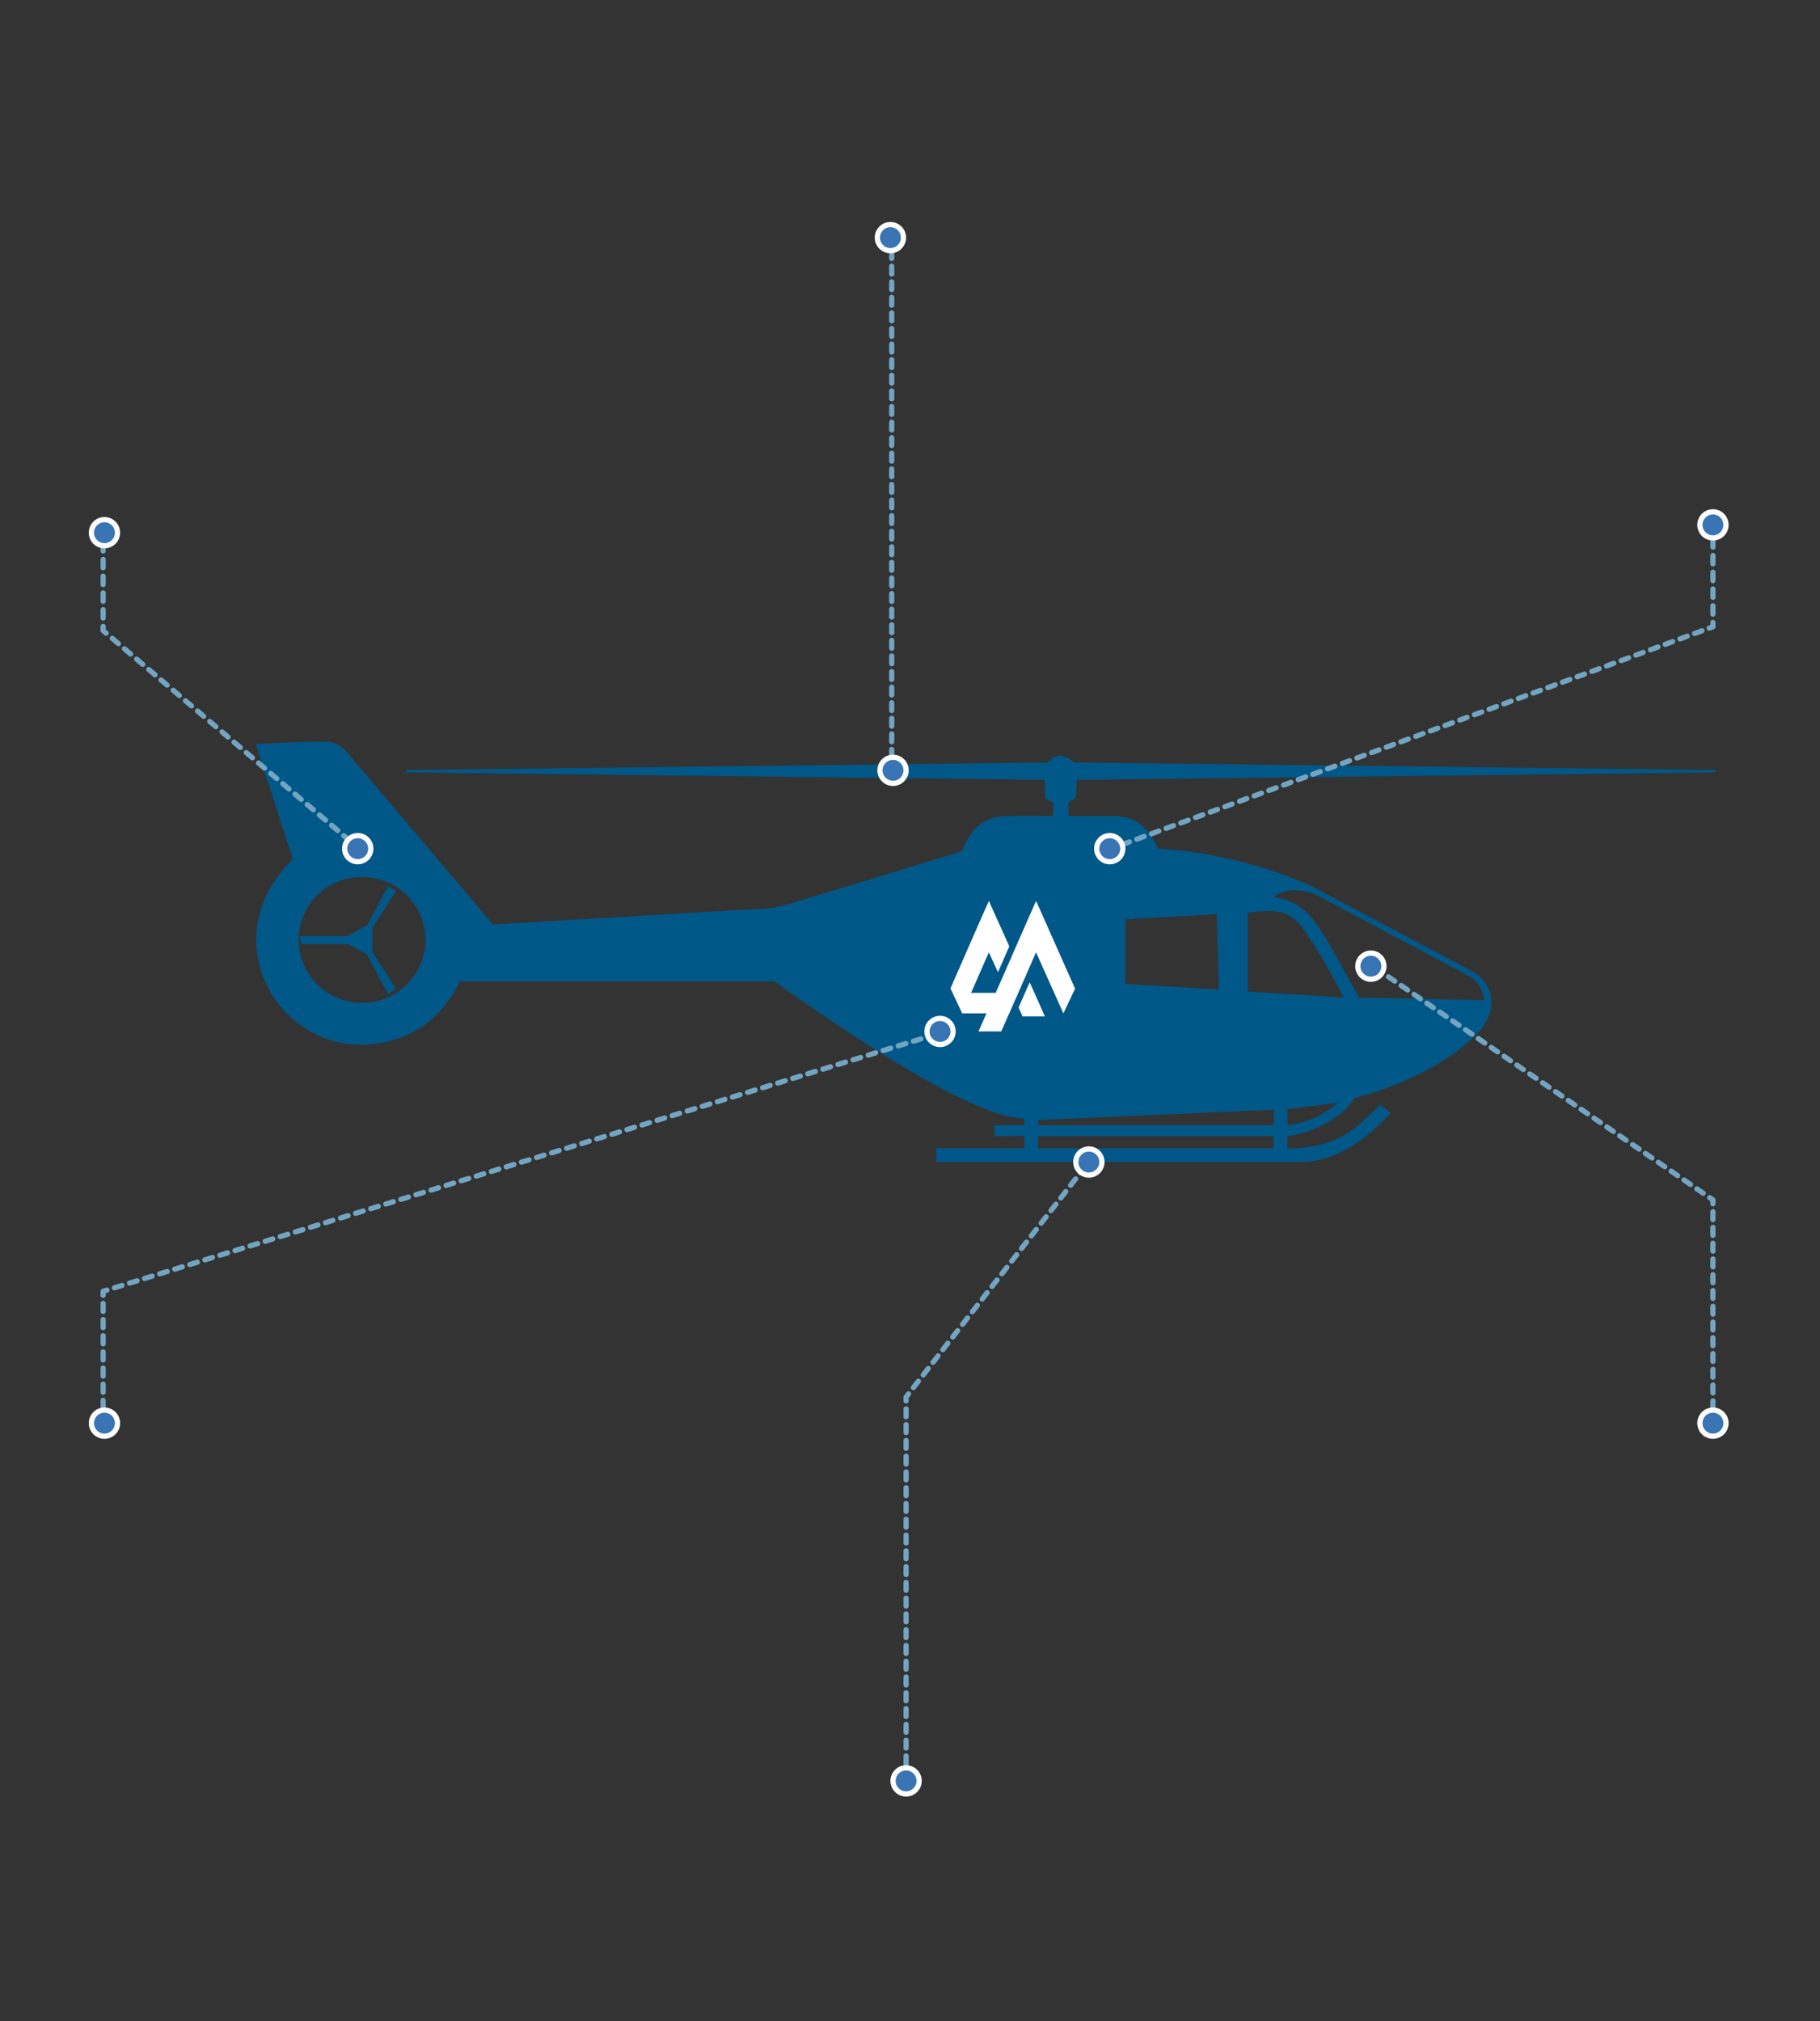 <svg xmlns="http://www.w3.org/2000/svg" width="697" height="774" fill="none"><rect width="100%" height="100%" fill="#333333" stroke="none"/><path fill="#005889" d="M493.059 439.787c12.786 0 21.71-3.346 29.975-11.384 1.892-1.838 3.815-3.63 5.575-5.315l3.923 3.069c-8.536 9.784-20.911 18.76-34.255 18.829H358.574v-5.207h33.743v-4.73c-3.807-.192-7.474.184-11.25 0l-.272-4.115h11.507v-2.585c-22.858 0-85.732-45.564-95.726-52.525H176.039c-6.28 13.098-16.6 21.436-31.13 23.721-11.747 1.846-22.602-1.023-31.921-8.592-17.5-14.222-21.625-42.042-.815-61.856L98 284.955s21.338-1.246 27.37-.892c3.226.193 5.753 1.915 7.854 4.408 16.833 19.951 55.555 65.562 55.555 65.562l105.425-6.184c4.171-.415 8.28-1.769 12.328-2.984 19.601-5.915 39.178-11.922 58.756-17.914 1.093-.338 2.148-.807 3.288-1.238.581-1.315 1.054-2.63 1.713-3.853 3.288-6.069 8.11-9.323 15.375-9.323 5.676-.13 11.352-.03 17.516-.03.085-1.785.163-3.377.248-5.146l-3.032-1.569c-.116-2.246-.232-4.384-.38-7.153l-244.547-2.861v-.885l245.594-2.884c3.412-3.538 6.87-3.269 10.242 0 81.94.961 163.818 1.915 245.695 2.876v.9c-81.412.954-162.825 1.9-244.617 2.861-.139 2.539-.256 4.662-.372 6.931-.946.584-1.884 1.169-2.869 1.784v5.146l17.81.03c8.134 0 13.328 4.831 16.469 12.422 3.52.308 7.11.477 10.661.969 16.864 2.331 31.96 6.354 47.49 13.068l63.339 33.536c8.878 6.407 7.126 16.083 1.954 21.99-3.753 4.292-16.98 17.467-48.173 26.013 0 0-1.737 2.969-4.745 5.422-5.978 4.954-12.964 8.107-20.904 9.1v4.73h.016Zm-378.645-79.839c.024 13.445 10.824 24.136 24.354 24.09 13.422-.038 24.292-10.968 24.207-24.328-.078-13.153-10.956-23.852-24.261-23.852-13.615 0-24.323 10.615-24.3 24.09Zm373.411-16.375c14.833 2.2 17.485 11.899 32.705 38.45l47.986 1.031c-.55-3.746-2.302-6.646-4.908-8.722l-58.795-31.282c-4.574-2.254-12.622-3.538-16.98.531l-.008-.008Zm-56.841 8.461v24.759l35.837 2.146c-.287-9.938-.558-19.183-.837-28.836-11.879.654-23.3 1.285-34.992 1.931h-.008Zm83.599 29.989c-2.59-5.669-13.592-25.021-17.826-29.082-5.846-5.599-12.436-4.061-18.949-3.399v30.143l36.775 2.33v.008Zm-117.025 57.764h90.12v-4.73h-90.12v4.73Zm90.267-14.799c-30.192 1.308-60.059 2.608-90.158 3.915v2.046h90.158v-5.961Zm5.226 5.954c7.405-1.023 13.592-3.585 19.221-8.607-6.699.83-12.894 1.607-19.221 2.392v6.215Z"></path><path fill="#005889" d="M151.562 378.631c-.985.684-1.791 1.238-2.97 2.061-2.908-5.5-5.699-10.768-8.033-15.176a6054.844 6054.844 0 0 1-7.342-3.984h-17.833c-.125-.869-.249-1.8-.419-3.038H133c2.597-1.423 4.753-2.607 7.683-4.215 2.272-4.3 5.017-9.484 7.87-14.883 1.093.607 1.939 1.077 3.125 1.738-3.264 5.138-6.389 10.076-9.072 14.306v9.115c2.536 3.984 5.691 8.93 8.963 14.076h-.007Z"></path><mask id="mask0_121_5620" width="559" height="161" x="98" y="284" maskUnits="userSpaceOnUse" style="mask-type:alpha"><path fill="#005889" d="M493.059 439.787c12.786 0 21.71-3.346 29.975-11.384 1.892-1.838 3.815-3.63 5.575-5.315l3.923 3.069c-8.536 9.784-20.911 18.76-34.255 18.829H358.574v-5.207h33.743v-4.73c-3.807-.192-7.474.184-11.25 0l-.272-4.115h11.507v-2.585c-22.858 0-85.732-45.564-95.726-52.525H176.039c-6.28 13.098-16.6 21.436-31.13 23.721-11.747 1.846-22.602-1.023-31.921-8.592-17.5-14.222-21.625-42.042-.815-61.856L98 284.955s21.338-1.246 27.37-.892c3.226.193 5.753 1.915 7.854 4.408 16.833 19.951 55.555 65.562 55.555 65.562l105.425-6.184c4.171-.415 8.28-1.769 12.328-2.984 19.601-5.915 39.178-11.922 58.756-17.914 1.093-.338 2.148-.807 3.288-1.238.581-1.315 1.054-2.63 1.713-3.853 3.288-6.069 8.11-9.323 15.375-9.323 5.676-.13 11.352-.03 17.516-.03.085-1.785.163-3.377.248-5.146l-3.032-1.569c-.116-2.246-.232-4.384-.38-7.153l-244.547-2.861v-.885l245.594-2.884c3.412-3.538 6.87-3.269 10.242 0 81.94.961 163.818 1.915 245.695 2.876v.9c-81.412.954-162.825 1.9-244.617 2.861-.139 2.539-.256 4.662-.372 6.931-.946.584-1.884 1.169-2.869 1.784v5.146l17.81.03c8.134 0 13.328 4.831 16.469 12.422 3.52.308 7.11.477 10.661.969 16.864 2.331 31.96 6.354 47.49 13.068l63.339 33.536c8.878 6.407 7.126 16.083 1.954 21.99-3.753 4.292-16.98 17.467-48.173 26.013 0 0-1.737 2.969-4.745 5.422-5.978 4.954-12.964 8.107-20.904 9.1v4.73h.016Zm-378.645-79.839c.024 13.445 10.824 24.136 24.354 24.09 13.422-.038 24.292-10.968 24.207-24.328-.078-13.153-10.956-23.852-24.261-23.852-13.615 0-24.323 10.615-24.3 24.09Zm373.411-16.375c14.833 2.2 17.485 11.899 32.705 38.45l47.986 1.031c-.55-3.746-2.302-6.646-4.908-8.722l-58.795-31.282c-4.574-2.254-12.622-3.538-16.98.531l-.008-.008Zm-56.841 8.461v24.759l35.837 2.146c-.287-9.938-.558-19.183-.837-28.836-11.879.654-23.3 1.285-34.992 1.931h-.008Zm83.599 29.989c-2.59-5.669-13.592-25.021-17.826-29.082-5.846-5.599-12.436-4.061-18.949-3.399v30.143l36.775 2.33v.008Zm-117.025 57.764h90.12v-4.73h-90.12v4.73Zm90.267-14.799c-30.192 1.308-60.059 2.608-90.158 3.915v2.046h90.158v-5.961Zm5.226 5.954c7.405-1.023 13.592-3.585 19.221-8.607-6.699.83-12.894 1.607-19.221 2.392v6.215Z"></path></mask><path fill="#fff" d="M371.893 380.213c2.248-5.112 4.479-10.233 6.727-15.345l.154.036c1.167 2.459 2.28 4.945 3.419 7.417 1.44-3.305 2.884-6.602 4.338-9.899-2.584-5.817-5.252-11.596-7.818-17.422-4.956 11.149-9.81 22.341-14.713 33.512 1.484 3.191 2.99 6.37 4.483 9.557 4.28 0 8.56-.005 12.84 0v-7.848c-3.14-.017-6.285 0-9.43-.008ZM394.349 376.202c-1.489 3.178-2.805 6.44-4.276 9.627a289.46 289.46 0 0 1 1.528 3.406h8.551c-1.93-4.348-3.856-8.697-5.803-13.033Z"></path><path fill="#fff" d="M411.587 378.31c-4.942-11.096-9.863-22.205-14.801-33.301-4.713 10.64-9.359 21.311-14.037 31.968A3336.277 3336.277 0 0 0 374.724 395c2.906-.018 5.812.004 8.719-.013 1.016-2.302 2.018-4.612 3.052-6.905h.022c3.436-7.786 6.842-15.59 10.251-23.393 3.499 7.799 6.979 15.603 10.482 23.397 1.422-2.968 2.791-5.962 4.213-8.93.12-.259.314-.565.124-.846Z"></path><path fill="#73A5C2" d="M40.5 203a1 1 0 0 0-2 0h2Zm-1 38.5h-1a1 1 0 0 0 .352.761l.648-.761Zm303-150a1 1 0 0 0-2 0h2Zm314.5 110a1 1 0 0 0-2 0h2Zm-1 38.5.346.938A1 1 0 0 0 657 240h-1ZM347 535l-.79-.614c-.136.176-.21.392-.21.614h1Zm308 9a1 1 0 0 0 2 0h-2Zm1-84.5h1c0-.329-.162-.637-.433-.824l-.567.824Zm-236.71-15.886a1.002 1.002 0 0 0-.176-1.404 1.002 1.002 0 0 0-1.404.176l1.58 1.228ZM38.5 544a1 1 0 0 0 2 0h-2Zm1-49.5-.295-.956a1 1 0 0 0-.705.956h1Zm-1-289.896a1 1 0 0 0 2 0h-2Zm2 3.208a1 1 0 0 0-2 0h2Zm-2 3.209a1 1 0 0 0 2 0h-2Zm2 3.208a1 1 0 0 0-2 0h2Zm-2 3.208a1 1 0 1 0 2 0h-2Zm2 3.209a1 1 0 0 0-2 0h2Zm-2 3.208a1 1 0 0 0 2 0h-2Zm2 3.208a1 1 0 0 0-2 0h2Zm-2 3.209a1 1 0 0 0 2 0h-2Zm2 3.208a1 1 0 0 0-2 0h2Zm-2 3.209a1 1 0 0 0 2 0h-2Zm2 3.208a1 1 0 0 0-2 0h2Zm-.482 3.359a1 1 0 0 0 1.297-1.522l-1.297 1.522Zm3.63.466a1 1 0 1 0-1.297 1.522l1.297-1.522Zm1.037 3.51a1 1 0 1 0 1.297-1.522l-1.297 1.522Zm3.63.466a1 1 0 1 0-1.297 1.523l1.297-1.523Zm1.037 3.511a1 1 0 0 0 1.297-1.523l-1.297 1.523Zm3.63.465a1 1 0 0 0-1.297 1.523l1.297-1.523Zm1.036 3.511a1 1 0 1 0 1.297-1.523l-1.297 1.523Zm3.63.466a1 1 0 1 0-1.297 1.522l1.297-1.522Zm1.037 3.51a1 1 0 1 0 1.297-1.522l-1.297 1.522Zm3.63.466a1 1 0 0 0-1.297 1.522l1.297-1.522Zm1.037 3.51a1 1 0 0 0 1.297-1.522l-1.297 1.522Zm3.63.466a1 1 0 1 0-1.297 1.522l1.297-1.522Zm1.036 3.51a1 1 0 1 0 1.297-1.522l-1.297 1.522Zm3.63.466a1 1 0 0 0-1.296 1.522l1.297-1.522Zm1.037 3.511a1 1 0 0 0 1.297-1.523l-1.297 1.523Zm3.63.465a1 1 0 0 0-1.297 1.523l1.297-1.523Zm1.037 3.511a1 1 0 1 0 1.297-1.523l-1.297 1.523Zm3.63.466a1 1 0 1 0-1.297 1.522l1.297-1.522Zm1.036 3.51a1 1 0 1 0 1.297-1.522l-1.297 1.522Zm3.63.466a1 1 0 0 0-1.296 1.522l1.297-1.522Zm1.037 3.51a1 1 0 0 0 1.297-1.522l-1.297 1.522Zm3.63.466a1 1 0 1 0-1.297 1.522l1.297-1.522Zm1.037 3.51a1 1 0 1 0 1.297-1.522l-1.297 1.522Zm3.63.466a1 1 0 1 0-1.297 1.522l1.297-1.522Zm1.036 3.511a1 1 0 0 0 1.297-1.523l-1.297 1.523Zm3.63.465a1 1 0 0 0-1.296 1.523l1.297-1.523Zm1.037 3.511a1.001 1.001 0 0 0 1.297-1.523l-1.297 1.523Zm3.63.465a1.001 1.001 0 0 0-1.297 1.523l1.297-1.523Zm1.036 3.511a1 1 0 0 0 1.298-1.522l-1.298 1.522Zm3.631.466a1 1 0 1 0-1.297 1.522l1.297-1.522Zm1.036 3.51a1 1 0 0 0 1.297-1.522l-1.297 1.522Zm3.631.466a1 1 0 0 0-1.298 1.522l1.298-1.522Zm1.036 3.51a1 1 0 1 0 1.297-1.522l-1.297 1.522Zm3.63.466a1 1 0 0 0-1.297 1.522l1.297-1.522Zm1.036 3.51a1 1 0 1 0 1.298-1.522l-1.298 1.522Zm3.631.466a1 1 0 1 0-1.297 1.523l1.297-1.523Zm1.036 3.511a1 1 0 0 0 1.297-1.523l-1.297 1.523Zm3.631.465a1 1 0 0 0-1.298 1.523l1.298-1.523Zm1.036 3.511a1 1 0 0 0 1.297-1.523l-1.297 1.523Zm3.63.466a1 1 0 1 0-1.297 1.522l1.297-1.522Zm1.036 3.51a1 1 0 0 0 1.298-1.522l-1.298 1.522Zm3.631.466a1 1 0 0 0-1.297 1.522l1.297-1.522ZM340.5 92.993a1 1 0 0 0 2 0h-2Zm2 2.985a1 1 0 0 0-2 0h2Zm-2 2.985a1 1 0 0 0 2 0h-2Zm2 2.986a1 1 0 1 0-2 0h2Zm-2 2.985a1 1 0 0 0 2 0h-2Zm2 2.985a1 1 0 0 0-2 0h2Zm-2 2.985a1 1 0 1 0 2 0h-2Zm2 2.986a1 1 0 1 0-2 0h2Zm-2 2.985a1 1 0 0 0 2 0h-2Zm2 2.985a1 1 0 0 0-2 0h2Zm-2 2.986a1 1 0 0 0 2 0h-2Zm2 2.985a1 1 0 0 0-2 0h2Zm-2 2.985a1 1 0 0 0 2 0h-2Zm2 2.985a1 1 0 0 0-2 0h2Zm-2 2.986a1 1 0 0 0 2 0h-2Zm2 2.985a1 1 0 0 0-2 0h2Zm-2 2.985a1 1 0 1 0 2 0h-2Zm2 2.986a1 1 0 1 0-2 0h2Zm-2 2.985a1 1 0 0 0 2 0h-2Zm2 2.985a1 1 0 0 0-2 0h2Zm-2 2.986a1 1 0 0 0 2 0h-2Zm2 2.985a1 1 0 0 0-2 0h2Zm-2 2.985a1 1 0 0 0 2 0h-2Zm2 2.985a1 1 0 0 0-2 0h2Zm-2 2.986a1 1 0 0 0 2 0h-2Zm2 2.985a1 1 0 0 0-2 0h2Zm-2 2.985a1 1 0 1 0 2 0h-2Zm2 2.986a1 1 0 1 0-2 0h2Zm-2 2.985a1 1 0 0 0 2 0h-2Zm2 2.985a1 1 0 0 0-2 0h2Zm-2 2.985a1 1 0 1 0 2 0h-2Zm2 2.986a1 1 0 1 0-2 0h2Zm-2 2.985a1 1 0 0 0 2 0h-2Zm2 2.985a1 1 0 0 0-2 0h2Zm-2 2.986a1 1 0 0 0 2 0h-2Zm2 2.985a1 1 0 0 0-2 0h2Zm-2 2.985a1 1 0 0 0 2 0h-2Zm2 2.985a1 1 0 0 0-2 0h2Zm-2 2.986a1 1 0 0 0 2 0h-2Zm2 2.985a1 1 0 0 0-2 0h2Zm-2 2.985a1 1 0 1 0 2 0h-2Zm2 2.986a1 1 0 1 0-2 0h2Zm-2 2.985a1 1 0 0 0 2 0h-2Zm2 2.985a1 1 0 0 0-2 0h2Zm-2 2.986a1 1 0 0 0 2 0h-2Zm2 2.985a1 1 0 0 0-2 0h2Zm-2 2.985a1 1 0 0 0 2 0h-2Zm2 2.985a1 1 0 0 0-2 0h2Zm-2 2.986a1 1 0 0 0 2 0h-2Zm2 2.985a1 1 0 0 0-2 0h2Zm-2 2.985a1 1 0 1 0 2 0h-2Zm2 2.986a1 1 0 1 0-2 0h2Zm-2 2.985a1 1 0 0 0 2 0h-2Zm2 2.985a1 1 0 0 0-2 0h2Zm-2 2.985a1 1 0 1 0 2 0h-2Zm2 2.986a1 1 0 1 0-2 0h2Zm-2 2.985a1 1 0 0 0 2 0h-2Zm2 2.985a1 1 0 0 0-2 0h2Zm-2 2.986a1 1 0 0 0 2 0h-2Zm2 2.985a1 1 0 0 0-2 0h2Zm-2 2.985a1 1 0 0 0 2 0h-2Zm2 2.985a1 1 0 0 0-2 0h2Zm-2 2.986a1 1 0 0 0 2 0h-2Zm2 2.985a1 1 0 0 0-2 0h2Zm-2 2.985a1 1 0 1 0 2 0h-2Zm2 2.986a1 1 0 1 0-2 0h2Zm-2 2.985a1 1 0 0 0 2 0h-2Zm2 2.985a1 1 0 0 0-2 0h2Zm84.751 32.413a1 1 0 1 0-.692-1.877l.692 1.877Zm2.119-2.913a1 1 0 0 0 .692 1.876l-.692-1.876Zm3.503.84a1 1 0 1 0-.692-1.877l.692 1.877Zm2.119-2.913a1 1 0 0 0 .692 1.876l-.692-1.876Zm3.503.84a1 1 0 1 0-.692-1.877l.692 1.877Zm2.119-2.913a1 1 0 0 0 .692 1.876l-.692-1.876Zm3.503.839a1 1 0 1 0-.692-1.876l.692 1.876Zm2.119-2.913a1 1 0 0 0 .692 1.877l-.692-1.877Zm3.503.84a1 1 0 1 0-.692-1.876l.692 1.876Zm2.119-2.913a1 1 0 0 0 .692 1.877l-.692-1.877Zm3.503.84a1 1 0 1 0-.692-1.876l.692 1.876Zm2.119-2.913a1 1 0 0 0 .692 1.877l-.692-1.877Zm3.503.84a1 1 0 1 0-.692-1.877l.692 1.877Zm2.119-2.913a1 1 0 0 0 .692 1.876l-.692-1.876Zm3.503.84a1 1 0 0 0-.692-1.877l.692 1.877Zm2.119-2.913a1 1 0 0 0 .692 1.876l-.692-1.876Zm3.503.84a1.001 1.001 0 0 0-.692-1.877l.692 1.877Zm2.119-2.913a1 1 0 0 0 .692 1.876l-.692-1.876Zm3.503.839a1 1 0 0 0-.692-1.876l.692 1.876Zm2.119-2.913a1 1 0 0 0 .692 1.877l-.692-1.877Zm3.503.84a1 1 0 0 0-.692-1.876l.692 1.876Zm2.119-2.913a1 1 0 0 0 .692 1.877l-.692-1.877Zm3.503.84a1 1 0 0 0-.692-1.876l.692 1.876Zm2.119-2.913a1 1 0 0 0 .692 1.876l-.692-1.876Zm3.503.84a1 1 0 0 0-.692-1.877l.692 1.877Zm2.119-2.913a1 1 0 0 0 .692 1.876l-.692-1.876Zm3.503.84a1 1 0 0 0-.692-1.877l.692 1.877Zm2.119-2.913a1 1 0 1 0 .692 1.876l-.692-1.876Zm3.503.84a1.001 1.001 0 0 0-.692-1.877l.692 1.877Zm2.119-2.914a1 1 0 0 0 .692 1.877l-.692-1.877Zm3.503.84a1 1 0 0 0-.692-1.876l.692 1.876Zm2.119-2.913a1.001 1.001 0 0 0 .692 1.877l-.692-1.877Zm3.503.84a1 1 0 0 0-.692-1.876l.692 1.876Zm2.119-2.913a1 1 0 1 0 .692 1.877l-.692-1.877Zm3.503.84a1 1 0 0 0-.692-1.876l.692 1.876Zm2.119-2.913a1 1 0 1 0 .692 1.876l-.692-1.876Zm3.503.84a1 1 0 0 0-.692-1.877l.692 1.877Zm2.119-2.913a1 1 0 1 0 .692 1.876l-.692-1.876Zm3.503.84a1 1 0 0 0-.692-1.877l.692 1.877Zm2.119-2.913a1 1 0 1 0 .691 1.876l-.691-1.876Zm3.502.84a1.001 1.001 0 0 0-.692-1.877l.692 1.877Zm2.119-2.914a1.001 1.001 0 0 0 .692 1.877l-.692-1.877Zm3.503.84a1 1 0 1 0-.692-1.876l.692 1.876Zm2.119-2.913a1 1 0 0 0 .692 1.877l-.692-1.877Zm3.503.84a1 1 0 1 0-.692-1.876l.692 1.876Zm2.119-2.913a1 1 0 0 0 .692 1.877l-.692-1.877Zm3.503.84a1 1 0 1 0-.692-1.876l.692 1.876Zm2.119-2.913a1 1 0 0 0 .692 1.876l-.692-1.876Zm3.503.84a1 1 0 1 0-.692-1.877l.692 1.877Zm2.119-2.913a1 1 0 0 0 .692 1.876l-.692-1.876Zm3.503.84a1 1 0 1 0-.692-1.877l.692 1.877Zm2.119-2.913a1 1 0 0 0 .692 1.876l-.692-1.876Zm3.503.84a1 1 0 0 0-.692-1.877l.692 1.877Zm2.119-2.914a1.001 1.001 0 0 0 .692 1.877l-.692-1.877Zm3.503.84a1 1 0 0 0-.692-1.876l.692 1.876Zm2.119-2.913a1 1 0 0 0 .692 1.877l-.692-1.877Zm3.503.84a1 1 0 0 0-.692-1.876l.692 1.876Zm2.119-2.913a1 1 0 0 0 .692 1.877l-.692-1.877Zm3.503.84a1 1 0 0 0-.692-1.876l.692 1.876Zm2.119-2.913a1 1 0 0 0 .692 1.876l-.692-1.876Zm3.503.84a1 1 0 0 0-.692-1.877l.692 1.877Zm2.119-2.913a1 1 0 0 0 .692 1.876l-.692-1.876Zm3.503.84a1 1 0 0 0-.692-1.877l.692 1.877Zm2.119-2.913a1 1 0 0 0 .692 1.876l-.692-1.876Zm3.503.839a1 1 0 0 0-.692-1.876l.692 1.876Zm2.119-2.913a1 1 0 0 0 .692 1.877l-.692-1.877Zm3.503.84a1 1 0 0 0-.692-1.876l.692 1.876Zm2.119-2.913a1 1 0 0 0 .692 1.877l-.692-1.877Zm3.503.84a1 1 0 0 0-.692-1.876l.692 1.876Zm2.119-2.913a1 1 0 0 0 .692 1.877l-.692-1.877Zm3.503.84a1 1 0 0 0-.692-1.877l.692 1.877Zm2.119-2.913a1 1 0 0 0 .692 1.876l-.692-1.876Zm3.503.84a1 1 0 0 0-.692-1.877l.692 1.877Zm2.119-2.913a1 1 0 1 0 .692 1.876l-.692-1.876Zm3.503.84a1 1 0 0 0-.692-1.877l.692 1.877Zm2.119-2.913a1 1 0 1 0 .692 1.876l-.692-1.876Zm3.503.839a1 1 0 0 0-.692-1.876l.692 1.876Zm2.119-2.913a1.001 1.001 0 0 0 .692 1.877l-.692-1.877Zm3.503.84a1 1 0 0 0-.692-1.876l.692 1.876Zm2.119-2.913a1 1 0 1 0 .692 1.877l-.692-1.877Zm3.503.84a1 1 0 0 0-.692-1.876l.692 1.876Zm2.119-2.913a1 1 0 1 0 .692 1.876l-.692-1.876Zm2.751-1.184a1 1 0 0 0-2 0h2Zm-2-3.208a1 1 0 0 0 2 0h-2Zm2-3.209a1 1 0 0 0-2 0h2Zm-2-3.208a1 1 0 0 0 2 0h-2Zm2-3.208a1 1 0 1 0-2 0h2Zm-2-3.209a1 1 0 0 0 2 0h-2Zm2-3.208a1 1 0 0 0-2 0h2Zm-2-3.208a1 1 0 0 0 2 0h-2Zm2-3.209a1 1 0 0 0-2 0h2Zm-2-3.208a1 1 0 0 0 2 0h-2Zm2-3.209a1 1 0 0 0-2 0h2Zm-2-3.208a1 1 0 0 0 2 0h-2ZM348 678.49a1 1 0 1 0-2 0h2Zm-2-3.021a1 1 0 0 0 2 0h-2Zm2-3.021a1 1 0 0 0-2 0h2Zm-2-3.021a1 1 0 0 0 2 0h-2Zm2-3.021a1 1 0 0 0-2 0h2Zm-2-3.021a1 1 0 1 0 2 0h-2Zm2-3.02a1 1 0 1 0-2 0h2Zm-2-3.021a1 1 0 0 0 2 0h-2Zm2-3.021a1 1 0 0 0-2 0h2Zm-2-3.021a1 1 0 0 0 2 0h-2Zm2-3.021a1 1 0 0 0-2 0h2Zm-2-3.021a1 1 0 1 0 2 0h-2Zm2-3.02a1 1 0 1 0-2 0h2Zm-2-3.021a1 1 0 0 0 2 0h-2Zm2-3.021a1 1 0 0 0-2 0h2Zm-2-3.021a1 1 0 0 0 2 0h-2Zm2-3.021a1 1 0 0 0-2 0h2Zm-2-3.021a1 1 0 1 0 2 0h-2Zm2-3.02a1 1 0 1 0-2 0h2Zm-2-3.021a1 1 0 0 0 2 0h-2Zm2-3.021a1 1 0 0 0-2 0h2Zm-2-3.021a1 1 0 0 0 2 0h-2Zm2-3.021a1 1 0 0 0-2 0h2Zm-2-3.021a1 1 0 1 0 2 0h-2Zm2-3.02a1 1 0 1 0-2 0h2Zm-2-3.021a1 1 0 0 0 2 0h-2Zm2-3.021a1 1 0 0 0-2 0h2Zm-2-3.021a1 1 0 0 0 2 0h-2Zm2-3.021a1 1 0 0 0-2 0h2Zm-2-3.021a1 1 0 1 0 2 0h-2Zm2-3.02a1 1 0 1 0-2 0h2Zm-2-3.021a1 1 0 0 0 2 0h-2Zm2-3.021a1 1 0 0 0-2 0h2Zm-2-3.021a1 1 0 0 0 2 0h-2Zm2-3.021a1 1 0 0 0-2 0h2Zm-2-3.021a1 1 0 1 0 2 0h-2Zm2-3.02a1 1 0 1 0-2 0h2Zm-2-3.021a1 1 0 0 0 2 0h-2Zm2-3.021a1 1 0 0 0-2 0h2Zm-2-3.021a1 1 0 0 0 2 0h-2Zm2-3.021a1 1 0 0 0-2 0h2Zm-2-3.021a1 1 0 1 0 2 0h-2Zm2-3.02a1 1 0 1 0-2 0h2Zm-2-3.021a1 1 0 0 0 2 0h-2Zm2-3.021a1 1 0 0 0-2 0h2Zm-2-3.021a1 1 0 0 0 2 0h-2Zm2-3.021a1 1 0 0 0-2 0h2Zm-2-3.021a1 1 0 1 0 2 0h-2Zm2.73-2.107a.999.999 0 1 0-1.579-1.227l1.579 1.227Zm.303-3.648a1 1 0 1 0 1.579 1.227l-1.579-1.227Zm3.461-1.194a1 1 0 0 0-1.58-1.227l1.58 1.227Zm.302-3.648a1 1 0 1 0 1.579 1.227l-1.579-1.227Zm3.461-1.194a1 1 0 1 0-1.579-1.227l1.579 1.227Zm.302-3.648a1 1 0 1 0 1.579 1.227l-1.579-1.227Zm3.461-1.194a1 1 0 1 0-1.579-1.227l1.579 1.227Zm.302-3.649a1 1 0 0 0 1.579 1.228l-1.579-1.228Zm3.461-1.193a1 1 0 0 0-1.579-1.228l1.579 1.228Zm.302-3.649a1.002 1.002 0 0 0 .176 1.404c.436.338 1.065.26 1.404-.176l-1.58-1.228Zm3.461-1.193a1 1 0 0 0-1.579-1.228l1.579 1.228Zm.303-3.649a1 1 0 0 0 1.579 1.228l-1.579-1.228Zm3.46-1.194a1 1 0 1 0-1.579-1.227l1.579 1.227Zm.303-3.648a1 1 0 1 0 1.579 1.227l-1.579-1.227Zm3.46-1.194a1 1 0 1 0-1.579-1.227l1.579 1.227Zm.303-3.648a1 1 0 1 0 1.579 1.227l-1.579-1.227Zm3.461-1.194a1 1 0 1 0-1.58-1.227l1.58 1.227Zm.302-3.648a1 1 0 1 0 1.579 1.227l-1.579-1.227Zm3.461-1.194a1 1 0 1 0-1.579-1.227l1.579 1.227Zm.302-3.648a1 1 0 1 0 1.579 1.227l-1.579-1.227Zm3.461-1.194a1 1 0 1 0-1.579-1.227l1.579 1.227Zm.302-3.648a1 1 0 1 0 1.58 1.227l-1.58-1.227Zm3.461-1.194a1 1 0 1 0-1.579-1.227l1.579 1.227Zm.303-3.648a1 1 0 1 0 1.579 1.227l-1.579-1.227Zm3.46-1.194a1 1 0 1 0-1.579-1.227l1.579 1.227Zm.303-3.648a1 1 0 1 0 1.579 1.227l-1.579-1.227Zm3.46-1.194a1 1 0 0 0-1.579-1.228l1.579 1.228Zm.303-3.649a1 1 0 0 0 1.579 1.228l-1.579-1.228Zm3.461-1.193a1.002 1.002 0 0 0-.176-1.404 1.002 1.002 0 0 0-1.404.176l1.58 1.228Zm.302-3.649a1 1 0 0 0 1.579 1.228l-1.579-1.228Zm3.461-1.193a1 1 0 0 0-1.579-1.228l1.579 1.228Zm.302-3.649a1 1 0 1 0 1.579 1.227l-1.579-1.227Zm3.461-1.194a1 1 0 1 0-1.579-1.227l1.579 1.227Zm.302-3.648a1 1 0 1 0 1.579 1.227l-1.579-1.227Zm3.461-1.194a1 1 0 1 0-1.579-1.227l1.579 1.227Zm.302-3.648a1 1 0 0 0 1.58 1.227l-1.58-1.227Zm3.461-1.194a1 1 0 1 0-1.579-1.227l1.579 1.227Zm.303-3.648a.999.999 0 1 0 1.579 1.227l-1.579-1.227Zm111.894-70.427a1 1 0 1 0 1.133-1.648l-1.133 1.648Zm3.595.044a1.002 1.002 0 0 0-1.133 1.649l1.133-1.649Zm1.328 3.341a1 1 0 0 0 1.133-1.648l-1.133 1.648Zm3.595.044a1 1 0 1 0-1.133 1.648l1.133-1.648Zm1.328 3.34a1 1 0 1 0 1.133-1.648l-1.133 1.648Zm3.595.045a1 1 0 1 0-1.133 1.648l1.133-1.648Zm1.328 3.34a1 1 0 0 0 1.134-1.648l-1.134 1.648Zm3.595.044a1 1 0 0 0-1.133 1.648l1.133-1.648Zm1.329 3.341a1 1 0 0 0 1.133-1.648l-1.133 1.648Zm3.594.044a1 1 0 1 0-1.133 1.648l1.133-1.648Zm1.329 3.34a1 1 0 1 0 1.133-1.648l-1.133 1.648Zm3.594.044a1 1 0 0 0-1.133 1.649l1.133-1.649Zm1.329 3.341a1 1 0 0 0 1.133-1.648l-1.133 1.648Zm3.594.044a1 1 0 0 0-1.133 1.648l1.133-1.648Zm1.329 3.341a1 1 0 0 0 1.133-1.649l-1.133 1.649Zm3.594.044a1 1 0 1 0-1.133 1.648l1.133-1.648Zm1.329 3.34a1 1 0 1 0 1.133-1.648l-1.133 1.648Zm3.594.044a1 1 0 0 0-1.133 1.648l1.133-1.648Zm1.329 3.341a1 1 0 0 0 1.133-1.648l-1.133 1.648Zm3.595.044a1 1 0 0 0-1.134 1.648l1.134-1.648Zm1.328 3.34a1 1 0 1 0 1.133-1.648l-1.133 1.648Zm3.595.045a1 1 0 1 0-1.133 1.648l1.133-1.648Zm1.328 3.34a1 1 0 1 0 1.133-1.648l-1.133 1.648Zm3.595.044a1 1 0 0 0-1.133 1.648l1.133-1.648Zm1.328 3.341a1.002 1.002 0 0 0 1.133-1.649l-1.133 1.649Zm3.595.044a1 1 0 1 0-1.133 1.648l1.133-1.648Zm1.328 3.34a1 1 0 1 0 1.133-1.648l-1.133 1.648Zm3.595.044a1.002 1.002 0 0 0-1.133 1.649l1.133-1.649Zm1.328 3.341a1 1 0 0 0 1.133-1.648l-1.133 1.648Zm3.595.044a1 1 0 1 0-1.133 1.648l1.133-1.648Zm1.328 3.34a1 1 0 1 0 1.133-1.648l-1.133 1.648Zm3.595.045a1 1 0 1 0-1.133 1.648l1.133-1.648Zm1.328 3.34a1 1 0 0 0 1.134-1.648l-1.134 1.648Zm3.595.044a1 1 0 0 0-1.133 1.648l1.133-1.648Zm1.329 3.341a1 1 0 0 0 1.133-1.648l-1.133 1.648Zm3.594.044a1 1 0 1 0-1.133 1.648l1.133-1.648Zm1.329 3.34a1 1 0 1 0 1.133-1.648l-1.133 1.648Zm3.594.044a1 1 0 0 0-1.133 1.649l1.133-1.649Zm1.329 3.341a1 1 0 0 0 1.133-1.648l-1.133 1.648Zm3.594.044a1 1 0 0 0-1.133 1.648l1.133-1.648Zm1.329 3.341a1 1 0 0 0 1.133-1.649l-1.133 1.649Zm3.594.044a1 1 0 1 0-1.133 1.648l1.133-1.648Zm1.329 3.34a1 1 0 1 0 1.133-1.648l-1.133 1.648Zm3.594.044a1 1 0 0 0-1.133 1.648l1.133-1.648Zm1.329 3.341a1 1 0 0 0 1.133-1.648l-1.133 1.648Zm3.595.044a1 1 0 0 0-1.134 1.648l1.134-1.648Zm1.328 3.34a1 1 0 1 0 1.133-1.648l-1.133 1.648Zm3.595.045a1 1 0 1 0-1.133 1.648l1.133-1.648Zm1.328 3.34a1 1 0 1 0 1.133-1.648l-1.133 1.648Zm3.595.044a1 1 0 0 0-1.133 1.648l1.133-1.648Zm1.328 3.341a1.002 1.002 0 0 0 1.133-1.649l-1.133 1.649Zm3.595.044a1 1 0 1 0-1.133 1.648l1.133-1.648Zm-.336 3.179a1 1 0 0 0 2 0h-2Zm2 3.018a1 1 0 0 0-2 0h2Zm-2 3.018a1 1 0 0 0 2 0h-2Zm2 3.017a1 1 0 0 0-2 0h2Zm-2 3.018a1 1 0 1 0 2 0h-2Zm2 3.018a1 1 0 0 0-2 0h2Zm-2 3.018a1 1 0 0 0 2 0h-2Zm2 3.018a1 1 0 0 0-2 0h2Zm-2 3.018a1 1 0 0 0 2 0h-2Zm2 3.018a1 1 0 1 0-2 0h2Zm-2 3.017a1 1 0 1 0 2 0h-2Zm2 3.018a1 1 0 0 0-2 0h2Zm-2 3.018a1 1 0 0 0 2 0h-2Zm2 3.018a1 1 0 0 0-2 0h2Zm-2 3.018a1 1 0 0 0 2 0h-2Zm2 3.018a1 1 0 1 0-2 0h2Zm-2 3.018a1 1 0 0 0 2 0h-2Zm2 3.017a1 1 0 0 0-2 0h2Zm-2 3.018a1 1 0 1 0 2 0h-2Zm2 3.018a1 1 0 0 0-2 0h2Zm-2 3.018a1 1 0 0 0 2 0h-2Zm2 3.018a1 1 0 0 0-2 0h2Zm-2 3.018a1 1 0 0 0 2 0h-2Zm2 3.018a1 1 0 1 0-2 0h2Zm-2 3.018a1 1 0 0 0 2 0h-2Zm2 3.017a1 1 0 0 0-2 0h2Zm-2 3.018a1 1 0 1 0 2 0h-2Zm2 3.018a1 1 0 0 0-2 0h2Zm-616.5-.038a1 1 0 0 0-2 0h2Zm-2-3.094a1 1 0 1 0 2 0h-2Zm2-3.093a1 1 0 1 0-2 0h2Zm-2-3.094a1 1 0 0 0 2 0h-2Zm2-3.094a1 1 0 0 0-2 0h2Zm-2-3.094a1 1 0 1 0 2 0h-2Zm2-3.093a1 1 0 1 0-2 0h2Zm-2-3.094a1 1 0 0 0 2 0h-2Zm2-3.094a1 1 0 0 0-2 0h2Zm-2-3.094a1 1 0 1 0 2 0h-2Zm2-3.093a1 1 0 1 0-2 0h2Zm-2-3.094a1 1 0 0 0 2 0h-2Zm2-3.094a1 1 0 0 0-2 0h2Zm-2-3.094a1 1 0 1 0 2 0h-2Zm2-3.093a1 1 0 1 0-2 0h2Zm-2-3.094a1 1 0 0 0 2 0h-2Zm2.738-1.037a1 1 0 0 0-.59-1.911l.59 1.911Zm2.297-2.802a1 1 0 0 0 .59 1.911l-.59-1.911Zm3.476 1.02a1 1 0 1 0-.59-1.911l.59 1.911Zm2.296-2.802a1 1 0 0 0 .59 1.911l-.59-1.911Zm3.477 1.02a1 1 0 1 0-.59-1.911l.59 1.911Zm2.296-2.802a1 1 0 0 0 .59 1.912l-.59-1.912Zm3.476 1.021a1 1 0 0 0-.59-1.911l.59 1.911Zm2.297-2.802a1 1 0 1 0 .59 1.911l-.59-1.911Zm3.476 1.02a1 1 0 0 0-.59-1.911l.59 1.911Zm2.297-2.802a1 1 0 1 0 .59 1.911l-.59-1.911Zm3.476 1.02a1 1 0 0 0-.59-1.911l.59 1.911Zm2.296-2.802a1 1 0 1 0 .59 1.911l-.59-1.911Zm3.477 1.02a1 1 0 1 0-.59-1.911l.59 1.911Zm2.296-2.802a1 1 0 0 0 .59 1.911l-.59-1.911Zm3.476 1.02a1 1 0 1 0-.59-1.911l.59 1.911Zm2.297-2.802a1 1 0 0 0 .59 1.911l-.59-1.911Zm3.476 1.021a1 1 0 0 0-.59-1.912l.59 1.912Zm2.296-2.802a1 1 0 1 0 .59 1.911l-.59-1.911Zm3.477 1.02a1 1 0 0 0-.59-1.911l.59 1.911Zm2.296-2.802a1 1 0 1 0 .59 1.911l-.59-1.911Zm3.476 1.02a1 1 0 0 0-.59-1.911l.59 1.911Zm2.297-2.802a1 1 0 1 0 .59 1.911l-.59-1.911Zm3.476 1.02a1 1 0 1 0-.59-1.911l.59 1.911Zm2.297-2.802a1 1 0 0 0 .589 1.911l-.589-1.911Zm3.476 1.02a.999.999 0 1 0-.59-1.911l.59 1.911Zm2.296-2.802a1 1 0 0 0 .59 1.911l-.59-1.911Zm3.477 1.02a1 1 0 1 0-.59-1.911l.59 1.911Zm2.296-2.802a1.001 1.001 0 0 0 .59 1.912l-.59-1.912Zm3.476 1.021a1 1 0 1 0-.59-1.911l.59 1.911Zm2.297-2.802a1 1 0 1 0 .59 1.911l-.59-1.911Zm3.476 1.02a1.001 1.001 0 0 0-.59-1.911l.59 1.911Zm2.296-2.802a1 1 0 0 0 .59 1.911l-.59-1.911Zm3.477 1.02a1 1 0 0 0-.59-1.911l.59 1.911Zm2.296-2.802a1 1 0 0 0 .59 1.911l-.59-1.911Zm3.476 1.02a1 1 0 1 0-.589-1.911l.589 1.911Zm2.297-2.802a1 1 0 1 0 .59 1.911l-.59-1.911Zm3.476 1.02a1 1 0 1 0-.59-1.911l.59 1.911Zm2.297-2.802a1 1 0 1 0 .59 1.911l-.59-1.911Zm3.476 1.021a1 1 0 0 0-.59-1.912l.59 1.912Zm2.296-2.802a1 1 0 1 0 .59 1.911l-.59-1.911Zm3.477 1.02a1 1 0 0 0-.59-1.911l.59 1.911Zm2.296-2.802a.999.999 0 1 0 .59 1.911l-.59-1.911Zm3.476 1.02a1 1 0 1 0-.59-1.911l.59 1.911Zm2.297-2.802a1 1 0 1 0 .59 1.911l-.59-1.911Zm3.476 1.02a1 1 0 1 0-.59-1.911l.59 1.911Zm2.297-2.802a1 1 0 0 0 .589 1.911l-.589-1.911Zm3.476 1.02a.999.999 0 1 0-.59-1.911l.59 1.911Zm2.296-2.802a1 1 0 0 0 .59 1.911l-.59-1.911Zm3.477 1.02a1 1 0 1 0-.59-1.911l.59 1.911Zm2.296-2.802a1.001 1.001 0 0 0 .59 1.912l-.59-1.912Zm3.476 1.021a1 1 0 1 0-.59-1.911l.59 1.911Zm2.297-2.802a1 1 0 1 0 .59 1.911l-.59-1.911Zm3.476 1.02a1 1 0 1 0-.59-1.911l.59 1.911Zm2.297-2.802a1 1 0 1 0 .589 1.911l-.589-1.911Zm3.476 1.02a1 1 0 0 0-.59-1.911l.59 1.911Zm2.296-2.802a1 1 0 0 0 .59 1.911l-.59-1.911Zm3.477 1.02a1 1 0 0 0-.59-1.911l.59 1.911Zm2.296-2.802a1.001 1.001 0 0 0 .59 1.911l-.59-1.911Zm3.476 1.02a1 1 0 1 0-.59-1.911l.59 1.911Zm2.297-2.802a1 1 0 1 0 .59 1.911l-.59-1.911Zm3.476 1.02a1 1 0 1 0-.59-1.911l.59 1.911Zm2.297-2.801a.999.999 0 1 0 .589 1.911l-.589-1.911Zm3.476 1.02a1 1 0 0 0-.59-1.911l.59 1.911Zm2.296-2.802a1 1 0 0 0 .59 1.911l-.59-1.911Zm3.476 1.02a1 1 0 0 0-.589-1.911l.589 1.911Zm2.297-2.802a1 1 0 0 0 .59 1.911l-.59-1.911Zm3.476 1.02a1 1 0 1 0-.59-1.911l.59 1.911Zm2.297-2.802a1 1 0 1 0 .59 1.911l-.59-1.911Zm3.476 1.02a1 1 0 0 0-.59-1.911l.59 1.911Zm2.296-2.802a1 1 0 0 0 .59 1.911l-.59-1.911Zm3.477 1.02a1 1 0 1 0-.59-1.911l.59 1.911Zm2.296-2.802a1 1 0 0 0 .59 1.911l-.59-1.911Zm3.476 1.021a1 1 0 0 0-.589-1.911l.589 1.911Zm2.297-2.802a1 1 0 1 0 .59 1.911l-.59-1.911Zm3.476 1.02a1 1 0 1 0-.59-1.911l.59 1.911Zm2.297-2.802a1 1 0 1 0 .59 1.911l-.59-1.911Zm3.476 1.02a1.001 1.001 0 0 0-.59-1.911l.59 1.911Zm2.296-2.802a1 1 0 0 0 .59 1.911l-.59-1.911Zm3.477 1.02a1 1 0 0 0-.59-1.911l.59 1.911Zm2.296-2.802a1 1 0 0 0 .59 1.911l-.59-1.911Zm3.476 1.02a1 1 0 1 0-.589-1.911l.589 1.911Zm2.297-2.802a1 1 0 1 0 .59 1.911l-.59-1.911Zm3.476 1.02a.999.999 0 1 0-.59-1.911l.59 1.911Zm2.297-2.801a.999.999 0 1 0 .59 1.911l-.59-1.911Zm3.476 1.02a1 1 0 0 0-.59-1.911l.59 1.911Zm2.296-2.802a1 1 0 0 0 .59 1.911l-.59-1.911Zm3.477 1.02a1 1 0 0 0-.59-1.911l.59 1.911Zm2.296-2.802a1 1 0 0 0 .59 1.911l-.59-1.911Zm3.476 1.02a1 1 0 1 0-.59-1.911l.59 1.911Zm2.297-2.802a1 1 0 1 0 .59 1.911l-.59-1.911Zm3.476 1.02a1 1 0 0 0-.59-1.911l.59 1.911Zm2.296-2.802a1 1 0 0 0 .59 1.911l-.59-1.911Zm3.477 1.02a1 1 0 0 0-.59-1.911l.59 1.911Zm2.296-2.802a1 1 0 0 0 .59 1.911l-.59-1.911Zm3.476 1.021a1 1 0 0 0-.589-1.911l.589 1.911Zm2.297-2.802a1 1 0 1 0 .59 1.911l-.59-1.911Zm3.476 1.02a1 1 0 1 0-.59-1.911l.59 1.911Zm2.297-2.802a1 1 0 1 0 .589 1.911l-.589-1.911Zm3.476 1.02a1 1 0 0 0-.59-1.911l.59 1.911Zm2.296-2.802a1 1 0 0 0 .59 1.911l-.59-1.911Zm3.477 1.02a1 1 0 0 0-.59-1.911l.59 1.911Zm2.296-2.802a1.001 1.001 0 0 0 .59 1.911l-.59-1.911Zm3.476 1.02a1 1 0 1 0-.59-1.911l.59 1.911Zm2.297-2.802a1 1 0 1 0 .59 1.911l-.59-1.911Zm3.476 1.021a1.001 1.001 0 0 0-.59-1.912l.59 1.912Zm2.296-2.802a1 1 0 1 0 .59 1.911l-.59-1.911Zm3.477 1.02a1 1 0 0 0-.59-1.911l.59 1.911Zm2.296-2.802a.999.999 0 1 0 .59 1.911l-.59-1.911Zm3.476 1.02a1 1 0 0 0-.589-1.911l.589 1.911Zm2.297-2.802a1 1 0 1 0 .59 1.911l-.59-1.911ZM38.5 203v1.604h2V203h-2Zm0 4.812v3.209h2v-3.209h-2Zm0 6.417v3.208h2v-3.208h-2Zm0 6.417v3.208h2v-3.208h-2Zm0 6.416v3.209h2v-3.209h-2Zm0 6.417v3.209h2v-3.209h-2Zm0 6.417v1.604h2v-1.604h-2Zm.352 2.365 1.166.994 1.297-1.522-1.166-.994-1.297 1.522Zm3.5 2.982 2.333 1.988 1.297-1.522-2.334-1.988-1.297 1.522Zm4.666 3.977 2.334 1.988 1.297-1.523-2.334-1.988-1.297 1.523Zm4.667 3.976 2.333 1.988 1.297-1.523-2.333-1.988-1.297 1.523Zm4.666 3.976 2.334 1.988 1.297-1.522-2.334-1.988-1.297 1.522Zm4.667 3.976 2.334 1.988 1.297-1.522-2.334-1.988-1.297 1.522Zm4.667 3.976 2.333 1.988 1.297-1.522-2.333-1.988-1.297 1.522Zm4.666 3.976 2.334 1.989 1.297-1.523-2.333-1.988-1.297 1.522Zm4.667 3.977 2.334 1.988 1.297-1.523-2.334-1.988-1.297 1.523Zm4.667 3.976 2.333 1.988 1.297-1.522-2.333-1.988-1.297 1.522Zm4.666 3.976 2.334 1.988 1.297-1.522-2.333-1.988-1.297 1.522Zm4.667 3.976 2.334 1.988 1.297-1.522-2.334-1.988-1.297 1.522Zm4.667 3.976 2.333 1.989 1.297-1.523-2.333-1.988-1.297 1.522Zm4.666 3.977 2.334 1.988 1.297-1.523-2.333-1.988-1.297 1.523Zm4.667 3.976 2.333 1.988 1.298-1.522-2.334-1.989-1.297 1.523Zm4.667 3.976 2.333 1.988 1.297-1.522-2.333-1.988-1.297 1.522Zm4.666 3.976 2.334 1.988 1.297-1.522-2.333-1.988-1.298 1.522Zm4.667 3.976 2.333 1.988 1.298-1.522-2.334-1.988-1.297 1.522Zm4.667 3.977 2.333 1.988 1.297-1.523-2.333-1.988-1.297 1.523Zm4.666 3.976 2.334 1.988 1.297-1.523-2.333-1.988-1.298 1.523Zm4.667 3.976 2.333 1.988 1.298-1.522-2.334-1.988-1.297 1.522Zm4.667 3.976 1.166.994 1.298-1.522-1.167-.994-1.297 1.522ZM340.5 91.5v1.493h2V91.5h-2Zm0 4.478v2.985h2v-2.985h-2Zm0 5.971v2.985h2v-2.985h-2Zm0 5.97v2.985h2v-2.985h-2Zm0 5.971v2.985h2v-2.985h-2Zm0 5.97v2.986h2v-2.986h-2Zm0 5.971v2.985h2v-2.985h-2Zm0 5.97v2.986h2v-2.986h-2Zm0 5.971v2.985h2v-2.985h-2Zm0 5.971v2.985h2v-2.985h-2Zm0 5.97v2.986h2v-2.986h-2Zm0 5.971v2.985h2v-2.985h-2Zm0 5.97v2.986h2v-2.986h-2Zm0 5.971v2.985h2v-2.985h-2Zm0 5.971v2.985h2v-2.985h-2Zm0 5.97v2.985h2v-2.985h-2Zm0 5.971v2.985h2v-2.985h-2Zm0 5.97v2.986h2v-2.986h-2Zm0 5.971v2.985h2v-2.985h-2Zm0 5.97v2.986h2v-2.986h-2Zm0 5.971v2.985h2v-2.985h-2Zm0 5.971v2.985h2v-2.985h-2Zm0 5.97v2.986h2v-2.986h-2Zm0 5.971v2.985h2v-2.985h-2Zm0 5.97v2.986h2v-2.986h-2Zm0 5.971v2.985h2v-2.985h-2Zm0 5.971v2.985h2v-2.985h-2Zm0 5.97v2.985h2v-2.985h-2Zm0 5.971v2.985h2v-2.985h-2Zm0 5.97v2.986h2v-2.986h-2Zm0 5.971v2.985h2v-2.985h-2Zm0 5.97v2.986h2v-2.986h-2Zm0 5.971v2.985h2v-2.985h-2Zm0 5.971v2.985h2v-2.985h-2Zm0 5.97v1.493h2v-1.493h-2Zm85.346 32.931 1.405-.518-.692-1.877-1.405.519.692 1.876Zm4.216-1.555 2.811-1.036-.692-1.877-2.811 1.037.692 1.876Zm5.622-2.073 2.811-1.036-.692-1.877-2.811 1.037.692 1.876Zm5.622-2.073 2.811-1.037-.692-1.876-2.811 1.037.692 1.876Zm5.622-2.073 2.811-1.037-.692-1.876-2.811 1.036.692 1.877Zm5.622-2.073 2.811-1.037-.692-1.876-2.811 1.036.692 1.877Zm5.622-2.073 2.811-1.037-.692-1.877-2.811 1.037.692 1.877Zm5.622-2.074 2.811-1.036-.692-1.877-2.811 1.037.692 1.876Zm5.622-2.073 2.811-1.036-.692-1.877-2.811 1.037.692 1.876Zm5.622-2.073 2.811-1.037-.692-1.876-2.811 1.037.692 1.876Zm5.622-2.073 2.811-1.037-.692-1.876-2.811 1.036.692 1.877Zm5.622-2.073 2.811-1.037-.692-1.876-2.811 1.036.692 1.877Zm5.622-2.074 2.811-1.036-.692-1.877-2.811 1.037.692 1.876Zm5.622-2.073 2.811-1.036-.692-1.877-2.811 1.037.692 1.876Zm5.622-2.073 2.811-1.036-.692-1.877-2.811 1.037.692 1.876Zm5.622-2.073 2.811-1.037-.692-1.876-2.811 1.036.692 1.877Zm5.622-2.073 2.811-1.037-.692-1.876-2.811 1.036.692 1.877Zm5.622-2.073 2.811-1.037-.692-1.876-2.811 1.036.692 1.877Zm5.622-2.074 2.811-1.036-.692-1.877-2.811 1.037.692 1.876Zm5.622-2.073 2.811-1.036-.692-1.877-2.811 1.037.692 1.876Zm5.621-2.073 2.811-1.036-.692-1.877-2.81 1.037.691 1.876Zm5.622-2.073 2.811-1.037-.692-1.876-2.811 1.036.692 1.877Zm5.622-2.073 2.811-1.037-.692-1.876-2.811 1.036.692 1.877Zm5.622-2.073 2.811-1.037-.692-1.876-2.811 1.036.692 1.877Zm5.622-2.074 2.811-1.036-.692-1.877-2.811 1.037.692 1.876Zm5.622-2.073 2.811-1.036-.692-1.877-2.811 1.037.692 1.876Zm5.622-2.073 2.811-1.036-.692-1.877-2.811 1.037.692 1.876Zm5.622-2.073 2.811-1.037-.692-1.876-2.811 1.036.692 1.877Zm5.622-2.073 2.811-1.037-.692-1.876-2.811 1.036.692 1.877Zm5.622-2.073 2.811-1.037-.692-1.876-2.811 1.036.692 1.877Zm5.622-2.074 2.811-1.036-.692-1.877-2.811 1.037.692 1.876Zm5.622-2.073 2.811-1.036-.692-1.877-2.811 1.037.692 1.876Zm5.622-2.073 2.811-1.037-.692-1.876-2.811 1.037.692 1.876Zm5.622-2.073 2.811-1.037-.692-1.876-2.811 1.036.692 1.877Zm5.622-2.073 2.811-1.037-.692-1.876-2.811 1.036.692 1.877Zm5.622-2.073 2.811-1.037-.692-1.877-2.811 1.037.692 1.877Zm5.622-2.074 2.811-1.036-.692-1.877-2.811 1.037.692 1.876Zm5.622-2.073 2.811-1.036-.692-1.877-2.811 1.037.692 1.876Zm5.622-2.073 2.811-1.037-.692-1.876-2.811 1.037.692 1.876Zm5.622-2.073 2.811-1.037-.692-1.876-2.811 1.036.692 1.877Zm5.622-2.073 2.811-1.037-.692-1.876-2.811 1.036.692 1.877Zm5.622-2.074 1.405-.518-.692-1.876-1.405.518.692 1.876ZM657 240v-1.604h-2V240h2Zm0-4.812v-3.209h-2v3.209h2Zm0-6.417v-3.208h-2v3.208h2Zm0-6.417v-3.208h-2v3.208h2Zm0-6.416v-3.209h-2v3.209h2Zm0-6.417v-3.209h-2v3.209h2Zm0-6.417V201.5h-2v1.604h2ZM348 680v-1.51h-2V680h2Zm0-4.531v-3.021h-2v3.021h2Zm0-6.042v-3.021h-2v3.021h2Zm0-6.042v-3.02h-2v3.02h2Zm0-6.041v-3.021h-2v3.021h2Zm0-6.042v-3.021h-2v3.021h2Zm0-6.042v-3.02h-2v3.02h2Zm0-6.041v-3.021h-2v3.021h2Zm0-6.042v-3.021h-2v3.021h2Zm0-6.042v-3.02h-2v3.02h2Zm0-6.041v-3.021h-2v3.021h2Zm0-6.042v-3.021h-2v3.021h2Zm0-6.042v-3.02h-2v3.02h2Zm0-6.041v-3.021h-2v3.021h2Zm0-6.042v-3.021h-2v3.021h2Zm0-6.042v-3.02h-2v3.02h2Zm0-6.041v-3.021h-2v3.021h2Zm0-6.042v-3.021h-2v3.021h2Zm0-6.042v-3.02h-2v3.02h2Zm0-6.041v-3.021h-2v3.021h2Zm0-6.042v-3.021h-2v3.021h2Zm0-6.042v-3.02h-2v3.02h2Zm0-6.041v-3.021h-2v3.021h2Zm0-6.042v-3.021h-2v3.021h2Zm0-6.042V535h-2v1.51h2Zm-.21-.896.94-1.211-1.579-1.227-.941 1.21 1.58 1.228Zm2.822-3.632 1.882-2.421-1.58-1.227-1.881 2.421 1.579 1.227Zm3.763-4.842 1.882-2.421-1.579-1.227-1.882 2.421 1.579 1.227Zm3.763-4.842 1.882-2.421-1.579-1.227-1.882 2.421 1.579 1.227Zm3.763-4.842 1.882-2.421-1.579-1.228-1.882 2.421 1.579 1.228Zm3.764-4.842 1.881-2.421-1.579-1.228-1.882 2.421 1.58 1.228Zm3.763-4.842 1.881-2.422-1.579-1.227-1.881 2.421 1.579 1.228Zm3.763-4.843 1.881-2.421-1.579-1.227-1.881 2.421 1.579 1.227Zm3.763-4.842 1.882-2.421-1.58-1.227-1.881 2.421 1.579 1.227Zm3.763-4.842 1.882-2.421-1.579-1.227-1.882 2.421 1.579 1.227Zm3.763-4.842 1.882-2.421-1.579-1.227-1.882 2.421 1.579 1.227Zm3.764-4.842 1.881-2.421-1.579-1.227-1.882 2.421 1.58 1.227Zm3.763-4.842 1.881-2.421-1.579-1.227-1.881 2.421 1.579 1.227Zm3.763-4.842 1.881-2.421-1.579-1.228-1.881 2.422 1.579 1.227Zm3.763-4.842 1.882-2.421-1.58-1.228-1.881 2.421 1.579 1.228Zm3.763-4.842 1.882-2.421-1.579-1.228-1.882 2.421 1.579 1.228Zm3.763-4.843 1.882-2.421-1.579-1.227-1.882 2.421 1.579 1.227Zm3.763-4.842 1.882-2.421-1.579-1.227-1.882 2.421 1.579 1.227Zm3.764-4.842 1.881-2.421-1.579-1.227-1.882 2.421 1.58 1.227Zm3.763-4.842.941-1.21-1.58-1.228-.94 1.211 1.579 1.227Zm109.084-72.5 1.231.846 1.133-1.648-1.23-.846-1.134 1.648Zm3.693 2.539 2.461 1.692 1.133-1.648-2.461-1.693-1.133 1.649Zm4.923 3.384 2.461 1.692 1.133-1.648-2.461-1.692-1.133 1.648Zm4.923 3.385 2.461 1.692 1.134-1.648-2.462-1.692-1.133 1.648Zm4.923 3.384 2.462 1.693 1.133-1.648-2.462-1.693-1.133 1.648Zm4.923 3.385 2.462 1.692 1.133-1.648-2.462-1.692-1.133 1.648Zm4.923 3.385 2.462 1.692 1.133-1.648-2.462-1.693-1.133 1.649Zm4.923 3.384 2.462 1.693 1.133-1.649-2.462-1.692-1.133 1.648Zm4.923 3.385 2.462 1.692 1.133-1.648-2.462-1.692-1.133 1.648Zm4.923 3.384 2.462 1.693 1.133-1.648-2.462-1.693-1.133 1.648Zm4.923 3.385 2.462 1.692 1.133-1.648-2.461-1.692-1.134 1.648Zm4.924 3.385 2.461 1.692 1.133-1.648-2.461-1.692-1.133 1.648Zm4.923 3.384 2.461 1.693 1.133-1.649-2.461-1.692-1.133 1.648Zm4.923 3.385 2.461 1.692 1.133-1.648-2.461-1.692-1.133 1.648Zm4.923 3.385 2.461 1.692 1.133-1.648-2.461-1.693-1.133 1.649Zm4.923 3.384 2.461 1.692 1.133-1.648-2.461-1.692-1.133 1.648Zm4.923 3.385 2.461 1.692 1.134-1.648-2.462-1.692-1.133 1.648Zm4.923 3.384 2.462 1.693 1.133-1.648-2.462-1.693-1.133 1.648Zm4.923 3.385 2.462 1.692 1.133-1.648-2.462-1.692-1.133 1.648Zm4.923 3.385 2.462 1.692 1.133-1.648-2.462-1.693-1.133 1.649Zm4.923 3.384 2.462 1.693 1.133-1.649-2.462-1.692-1.133 1.648Zm4.923 3.385 2.462 1.692 1.133-1.648-2.462-1.692-1.133 1.648Zm4.923 3.384 2.462 1.693 1.133-1.648-2.462-1.693-1.133 1.648Zm4.923 3.385 2.462 1.692 1.133-1.648-2.461-1.692-1.134 1.648Zm4.924 3.385 2.461 1.692 1.133-1.648-2.461-1.692-1.133 1.648Zm4.923 3.384 2.461 1.693 1.133-1.649-2.461-1.692-1.133 1.648Zm4.923 3.385 1.23.846 1.134-1.648-1.231-.846-1.133 1.648Zm.797.022v1.509h2V459.5h-2Zm0 4.527v3.018h2v-3.018h-2Zm0 6.035v3.018h2v-3.018h-2Zm0 6.036v3.018h2v-3.018h-2Zm0 6.036v3.018h2v-3.018h-2Zm0 6.036v3.017h2v-3.017h-2Zm0 6.035v3.018h2v-3.018h-2Zm0 6.036v3.018h2v-3.018h-2Zm0 6.036v3.018h2v-3.018h-2Zm0 6.035v3.018h2v-3.018h-2Zm0 6.036v3.018h2v-3.018h-2Zm0 6.036v3.018h2v-3.018h-2Zm0 6.036v3.018h2v-3.018h-2Zm0 6.035v3.018h2v-3.018h-2Zm0 6.036V544h2v-1.509h-2ZM40.5 544v-1.547h-2V544h2Zm0-4.641v-3.093h-2v3.093h2Zm0-6.187v-3.094h-2v3.094h2Zm0-6.188v-3.093h-2v3.093h2Zm0-6.187v-3.094h-2v3.094h2Zm0-6.188v-3.093h-2v3.093h2Zm0-6.187v-3.094h-2v3.094h2Zm0-6.188v-3.093h-2v3.093h2Zm0-6.187V494.5h-2v1.547h2Zm-.705-.591 1.443-.446-.59-1.911-1.443.445.59 1.912Zm4.33-1.337 2.886-.891-.59-1.911-2.886.891.59 1.911Zm5.772-1.782 2.887-.891-.59-1.911-2.887.891.59 1.911Zm5.773-1.781 2.886-.891-.59-1.911-2.886.89.59 1.912Zm5.773-1.782 2.886-.891-.59-1.911-2.886.891.59 1.911Zm5.772-1.782 2.887-.891-.59-1.911-2.886.891.59 1.911Zm5.773-1.782 2.886-.891-.59-1.911-2.886.891.59 1.911Zm5.773-1.782 2.886-.891-.59-1.911-2.886.891.59 1.911Zm5.773-1.782 2.886-.89-.59-1.912-2.886.891.59 1.911Zm5.772-1.781 2.887-.891-.59-1.911-2.887.891.59 1.911Zm5.773-1.782 2.886-.891-.59-1.911-2.886.891.59 1.911Zm5.773-1.782 2.886-.891-.59-1.911-2.886.891.59 1.911Zm5.772-1.782 2.887-.891-.59-1.911-2.886.891.589 1.911Zm5.773-1.782 2.887-.891-.59-1.911-2.887.891.59 1.911Zm5.773-1.781 2.886-.891-.59-1.911-2.886.89.59 1.912Zm5.773-1.782 2.886-.891-.59-1.911-2.886.891.59 1.911Zm5.772-1.782 2.887-.891-.59-1.911-2.887.891.59 1.911Zm5.773-1.782 2.886-.891-.589-1.911-2.887.891.59 1.911Zm5.773-1.782 2.886-.891-.59-1.911-2.886.891.59 1.911Zm5.773-1.782 2.886-.89-.59-1.912-2.886.891.59 1.911Zm5.772-1.781 2.887-.891-.59-1.911-2.887.891.59 1.911Zm5.773-1.782 2.886-.891-.59-1.911-2.886.891.59 1.911Zm5.773-1.782 2.886-.891-.59-1.911-2.886.891.59 1.911Zm5.772-1.782 2.887-.891-.59-1.911-2.886.891.589 1.911Zm5.773-1.782 2.887-.891-.59-1.911-2.887.891.59 1.911Zm5.773-1.781 2.886-.891-.59-1.911-2.886.89.59 1.912Zm5.773-1.782 2.886-.891-.59-1.911-2.886.891.59 1.911Zm5.772-1.782 2.887-.891-.59-1.911-2.886.891.589 1.911Zm5.773-1.782 2.887-.891-.59-1.911-2.887.891.59 1.911Zm5.773-1.782 2.886-.891-.59-1.911-2.886.891.59 1.911Zm5.773-1.782 2.886-.891-.59-1.911-2.886.891.59 1.911Zm5.772-1.781 2.887-.891-.59-1.911-2.886.891.589 1.911Zm5.773-1.782 2.886-.891-.589-1.911-2.887.891.59 1.911Zm5.773-1.782 2.886-.891-.59-1.911-2.886.891.59 1.911Zm5.773-1.782 2.886-.891-.59-1.911-2.886.891.59 1.911Zm5.772-1.782 2.887-.891-.59-1.911-2.887.891.59 1.911Zm5.773-1.782 2.886-.89-.589-1.911-2.887.89.59 1.911Zm5.773-1.781 2.886-.891-.59-1.911-2.886.891.59 1.911Zm5.773-1.782 2.886-.891-.59-1.911-2.886.891.59 1.911Zm5.772-1.782 2.887-.891-.59-1.911-2.887.891.59 1.911Zm5.773-1.782 2.886-.891-.589-1.911-2.887.891.59 1.911Zm5.773-1.782 2.886-.891-.59-1.911-2.886.891.59 1.911Zm5.773-1.781 2.886-.891-.59-1.911-2.886.891.59 1.911Zm5.772-1.782 2.887-.891-.59-1.911-2.887.891.59 1.911Zm5.773-1.782 2.886-.891-.59-1.911-2.886.891.59 1.911Zm5.773-1.782 2.886-.891-.59-1.911-2.886.891.59 1.911Zm5.772-1.782 2.887-.891-.59-1.911-2.887.891.59 1.911Zm5.773-1.782 2.886-.89-.589-1.911-2.887.89.59 1.911Zm5.773-1.781 2.886-.891-.59-1.911-2.886.891.59 1.911Zm5.772-1.782 2.887-.891-.59-1.911-2.886.891.589 1.911Zm5.773-1.782 2.887-.891-.59-1.911-2.887.891.59 1.911Zm5.773-1.782 2.886-.891-.59-1.911-2.886.891.59 1.911Zm5.773-1.782 2.886-.89-.59-1.912-2.886.891.59 1.911Zm5.772-1.781 2.887-.891-.59-1.911-2.887.891.59 1.911Zm5.773-1.782 2.886-.891-.589-1.911-2.887.891.59 1.911Zm5.773-1.782 1.443-.445-.59-1.912-1.443.446.59 1.911Z"></path><circle cx="341" cy="91" r="5" fill="#3974B4" stroke="#fff" stroke-width="2"></circle><circle cx="656" cy="201" r="5" fill="#3974B4" stroke="#fff" stroke-width="2"></circle><circle cx="40" cy="204" r="5" fill="#3974B4" stroke="#fff" stroke-width="2"></circle><circle cx="40" cy="545" r="5" fill="#3974B4" stroke="#fff" stroke-width="2"></circle><circle cx="656" cy="545" r="5" fill="#3974B4" stroke="#fff" stroke-width="2"></circle><circle cx="525" cy="370" r="5" fill="#3974B4" stroke="#fff" stroke-width="2"></circle><circle cx="417" cy="445" r="5" fill="#3974B4" stroke="#fff" stroke-width="2"></circle><circle cx="360" cy="395" r="5" fill="#3974B4" stroke="#fff" stroke-width="2"></circle><circle cx="347" cy="682" r="5" fill="#3974B4" stroke="#fff" stroke-width="2"></circle><circle cx="137" cy="325" r="5" fill="#3974B4" stroke="#fff" stroke-width="2"></circle><circle cx="342" cy="295" r="5" fill="#3974B4" stroke="#fff" stroke-width="2"></circle><circle cx="425" cy="325" r="5" fill="#3974B4" stroke="#fff" stroke-width="2"></circle></svg>